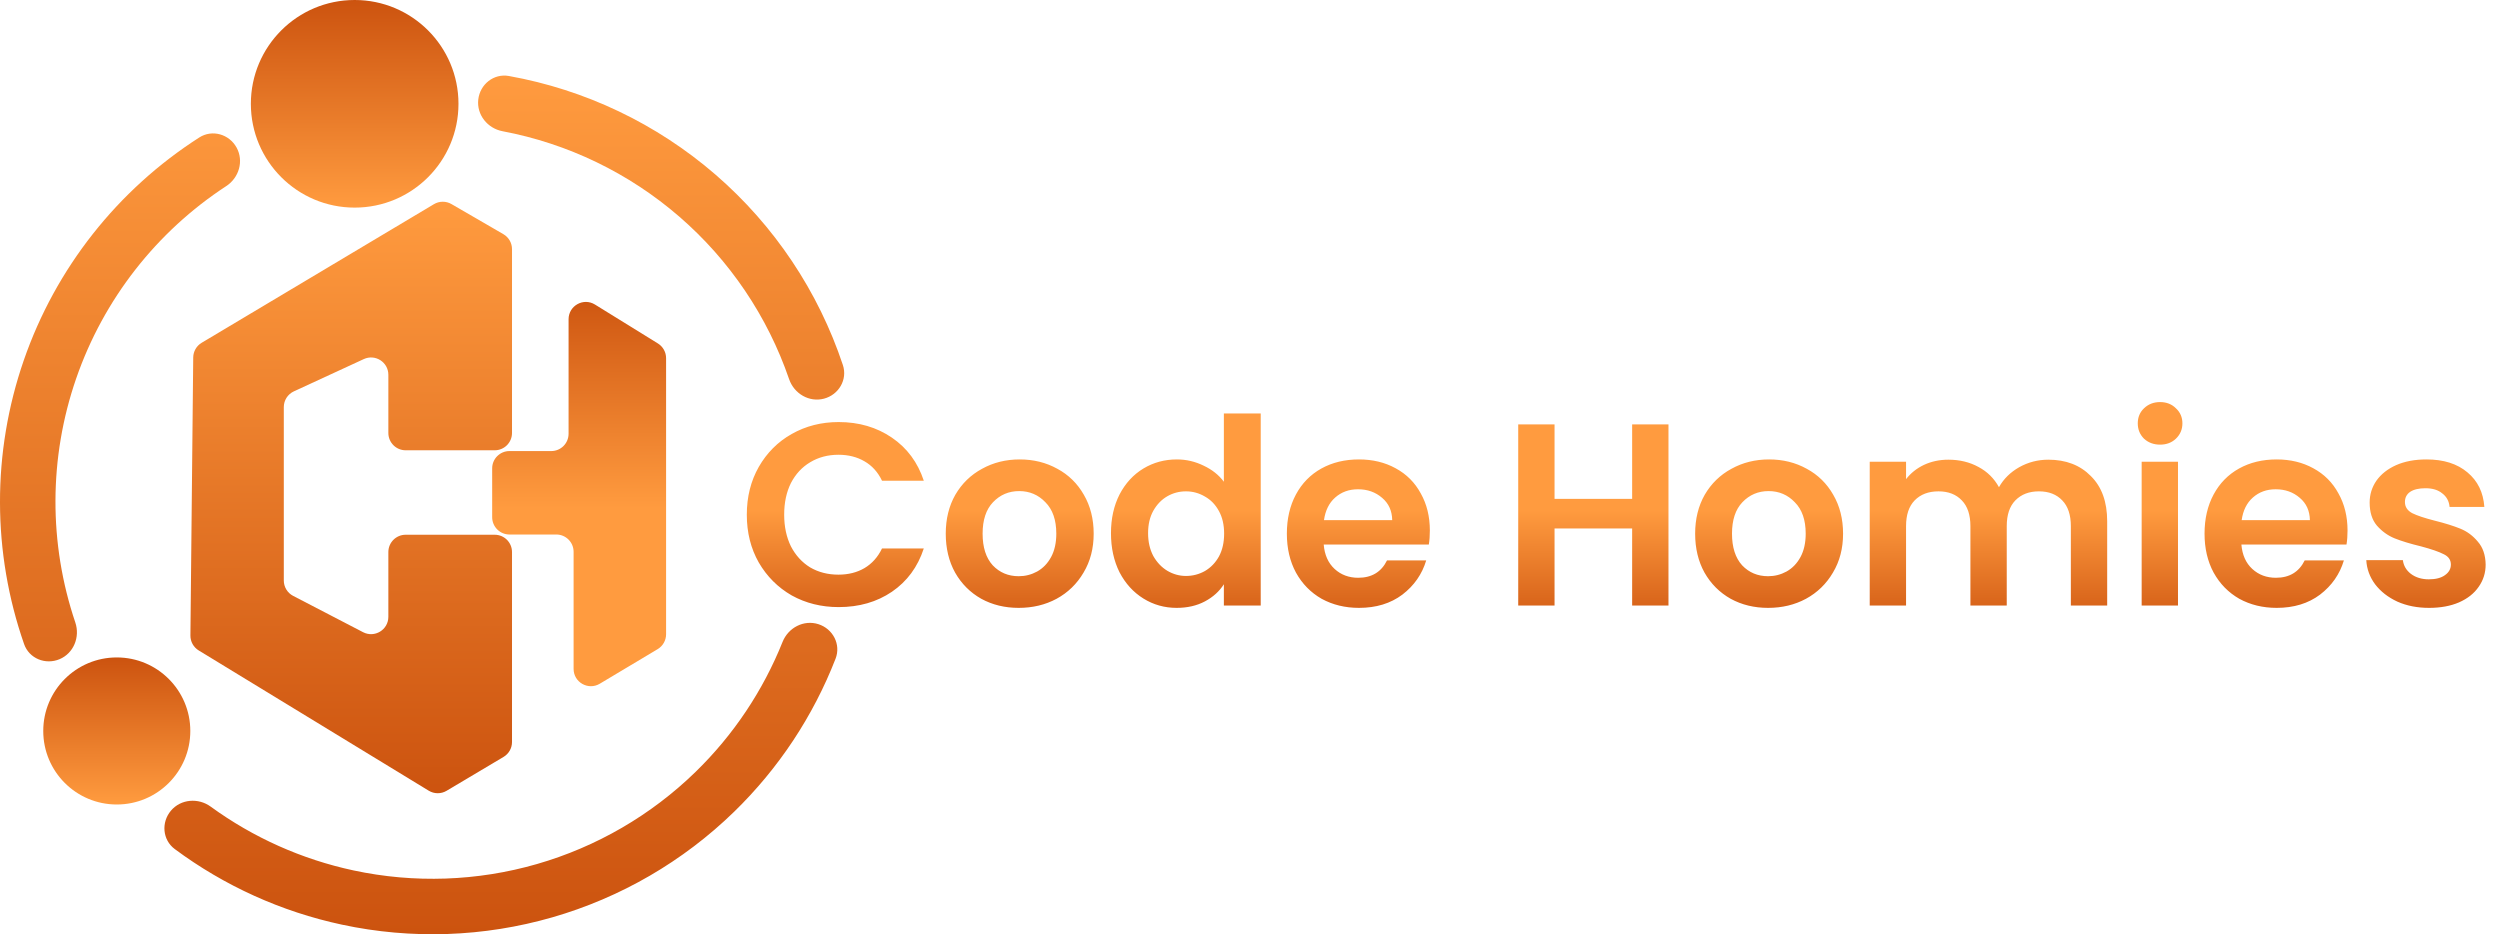<svg width="289" height="108" viewBox="0 0 289 108" fill="none" xmlns="http://www.w3.org/2000/svg">
<path d="M86.331 59.5C86.331 57.44 86.791 55.6 87.711 53.98C88.651 52.34 89.921 51.07 91.521 50.17C93.141 49.25 94.951 48.79 96.951 48.79C99.291 48.79 101.341 49.39 103.101 50.59C104.861 51.79 106.091 53.45 106.791 55.57H101.961C101.481 54.57 100.801 53.82 99.921 53.32C99.061 52.82 98.061 52.57 96.921 52.57C95.701 52.57 94.611 52.86 93.651 53.44C92.711 54 91.971 54.8 91.431 55.84C90.911 56.88 90.651 58.1 90.651 59.5C90.651 60.88 90.911 62.1 91.431 63.16C91.971 64.2 92.711 65.01 93.651 65.59C94.611 66.15 95.701 66.43 96.921 66.43C98.061 66.43 99.061 66.18 99.921 65.68C100.801 65.16 101.481 64.4 101.961 63.4H106.791C106.091 65.54 104.861 67.21 103.101 68.41C101.361 69.59 99.311 70.18 96.951 70.18C94.951 70.18 93.141 69.73 91.521 68.83C89.921 67.91 88.651 66.64 87.711 65.02C86.791 63.4 86.331 61.56 86.331 59.5ZM117.759 70.27C116.159 70.27 114.719 69.92 113.439 69.22C112.159 68.5 111.149 67.49 110.409 66.19C109.689 64.89 109.329 63.39 109.329 61.69C109.329 59.99 109.699 58.49 110.439 57.19C111.199 55.89 112.229 54.89 113.529 54.19C114.829 53.47 116.279 53.11 117.879 53.11C119.479 53.11 120.929 53.47 122.229 54.19C123.529 54.89 124.549 55.89 125.289 57.19C126.049 58.49 126.429 59.99 126.429 61.69C126.429 63.39 126.039 64.89 125.259 66.19C124.499 67.49 123.459 68.5 122.139 69.22C120.839 69.92 119.379 70.27 117.759 70.27ZM117.759 66.61C118.519 66.61 119.229 66.43 119.889 66.07C120.569 65.69 121.109 65.13 121.509 64.39C121.909 63.65 122.109 62.75 122.109 61.69C122.109 60.11 121.689 58.9 120.849 58.06C120.029 57.2 119.019 56.77 117.819 56.77C116.619 56.77 115.609 57.2 114.789 58.06C113.989 58.9 113.589 60.11 113.589 61.69C113.589 63.27 113.979 64.49 114.759 65.35C115.559 66.19 116.559 66.61 117.759 66.61ZM128.429 61.63C128.429 59.95 128.759 58.46 129.419 57.16C130.099 55.86 131.019 54.86 132.179 54.16C133.339 53.46 134.629 53.11 136.049 53.11C137.129 53.11 138.159 53.35 139.139 53.83C140.119 54.29 140.899 54.91 141.479 55.69V47.8H145.739V70H141.479V67.54C140.959 68.36 140.229 69.02 139.289 69.52C138.349 70.02 137.259 70.27 136.019 70.27C134.619 70.27 133.339 69.91 132.179 69.19C131.019 68.47 130.099 67.46 129.419 66.16C128.759 64.84 128.429 63.33 128.429 61.63ZM141.509 61.69C141.509 60.67 141.309 59.8 140.909 59.08C140.509 58.34 139.969 57.78 139.289 57.4C138.609 57 137.879 56.8 137.099 56.8C136.319 56.8 135.599 56.99 134.939 57.37C134.279 57.75 133.739 58.31 133.319 59.05C132.919 59.77 132.719 60.63 132.719 61.63C132.719 62.63 132.919 63.51 133.319 64.27C133.739 65.01 134.279 65.58 134.939 65.98C135.619 66.38 136.339 66.58 137.099 66.58C137.879 66.58 138.609 66.39 139.289 66.01C139.969 65.61 140.509 65.05 140.909 64.33C141.309 63.59 141.509 62.71 141.509 61.69ZM165.291 61.33C165.291 61.93 165.251 62.47 165.171 62.95H153.021C153.121 64.15 153.541 65.09 154.281 65.77C155.021 66.45 155.931 66.79 157.011 66.79C158.571 66.79 159.681 66.12 160.341 64.78H164.871C164.391 66.38 163.471 67.7 162.111 68.74C160.751 69.76 159.081 70.27 157.101 70.27C155.501 70.27 154.061 69.92 152.781 69.22C151.521 68.5 150.531 67.49 149.811 66.19C149.111 64.89 148.761 63.39 148.761 61.69C148.761 59.97 149.111 58.46 149.811 57.16C150.511 55.86 151.491 54.86 152.751 54.16C154.011 53.46 155.461 53.11 157.101 53.11C158.681 53.11 160.091 53.45 161.331 54.13C162.591 54.81 163.561 55.78 164.241 57.04C164.941 58.28 165.291 59.71 165.291 61.33ZM160.941 60.13C160.921 59.05 160.531 58.19 159.771 57.55C159.011 56.89 158.081 56.56 156.981 56.56C155.941 56.56 155.061 56.88 154.341 57.52C153.641 58.14 153.211 59.01 153.051 60.13H160.941ZM192.876 49.06V70H188.676V61.09H179.706V70H175.506V49.06H179.706V57.67H188.676V49.06H192.876ZM204.389 70.27C202.789 70.27 201.349 69.92 200.069 69.22C198.789 68.5 197.779 67.49 197.039 66.19C196.319 64.89 195.959 63.39 195.959 61.69C195.959 59.99 196.329 58.49 197.069 57.19C197.829 55.89 198.859 54.89 200.159 54.19C201.459 53.47 202.909 53.11 204.509 53.11C206.109 53.11 207.559 53.47 208.859 54.19C210.159 54.89 211.179 55.89 211.919 57.19C212.679 58.49 213.059 59.99 213.059 61.69C213.059 63.39 212.669 64.89 211.889 66.19C211.129 67.49 210.089 68.5 208.769 69.22C207.469 69.92 206.009 70.27 204.389 70.27ZM204.389 66.61C205.149 66.61 205.859 66.43 206.519 66.07C207.199 65.69 207.739 65.13 208.139 64.39C208.539 63.65 208.739 62.75 208.739 61.69C208.739 60.11 208.319 58.9 207.479 58.06C206.659 57.2 205.649 56.77 204.449 56.77C203.249 56.77 202.239 57.2 201.419 58.06C200.619 58.9 200.219 60.11 200.219 61.69C200.219 63.27 200.609 64.49 201.389 65.35C202.189 66.19 203.189 66.61 204.389 66.61ZM236.78 53.14C238.82 53.14 240.46 53.77 241.7 55.03C242.96 56.27 243.59 58.01 243.59 60.25V70H239.39V60.82C239.39 59.52 239.06 58.53 238.4 57.85C237.74 57.15 236.84 56.8 235.7 56.8C234.56 56.8 233.65 57.15 232.97 57.85C232.31 58.53 231.98 59.52 231.98 60.82V70H227.78V60.82C227.78 59.52 227.45 58.53 226.79 57.85C226.13 57.15 225.23 56.8 224.09 56.8C222.93 56.8 222.01 57.15 221.33 57.85C220.67 58.53 220.34 59.52 220.34 60.82V70H216.14V53.38H220.34V55.39C220.88 54.69 221.57 54.14 222.41 53.74C223.27 53.34 224.21 53.14 225.23 53.14C226.53 53.14 227.69 53.42 228.71 53.98C229.73 54.52 230.52 55.3 231.08 56.32C231.62 55.36 232.4 54.59 233.42 54.01C234.46 53.43 235.58 53.14 236.78 53.14ZM249.706 51.4C248.966 51.4 248.346 51.17 247.846 50.71C247.366 50.23 247.126 49.64 247.126 48.94C247.126 48.24 247.366 47.66 247.846 47.2C248.346 46.72 248.966 46.48 249.706 46.48C250.446 46.48 251.056 46.72 251.536 47.2C252.036 47.66 252.286 48.24 252.286 48.94C252.286 49.64 252.036 50.23 251.536 50.71C251.056 51.17 250.446 51.4 249.706 51.4ZM251.776 53.38V70H247.576V53.38H251.776ZM271.375 61.33C271.375 61.93 271.335 62.47 271.255 62.95H259.105C259.205 64.15 259.625 65.09 260.365 65.77C261.105 66.45 262.015 66.79 263.095 66.79C264.655 66.79 265.765 66.12 266.425 64.78H270.955C270.475 66.38 269.555 67.7 268.195 68.74C266.835 69.76 265.165 70.27 263.185 70.27C261.585 70.27 260.145 69.92 258.865 69.22C257.605 68.5 256.615 67.49 255.895 66.19C255.195 64.89 254.845 63.39 254.845 61.69C254.845 59.97 255.195 58.46 255.895 57.16C256.595 55.86 257.575 54.86 258.835 54.16C260.095 53.46 261.545 53.11 263.185 53.11C264.765 53.11 266.175 53.45 267.415 54.13C268.675 54.81 269.645 55.78 270.325 57.04C271.025 58.28 271.375 59.71 271.375 61.33ZM267.025 60.13C267.005 59.05 266.615 58.19 265.855 57.55C265.095 56.89 264.165 56.56 263.065 56.56C262.025 56.56 261.145 56.88 260.425 57.52C259.725 58.14 259.295 59.01 259.135 60.13H267.025ZM280.801 70.27C279.441 70.27 278.221 70.03 277.141 69.55C276.061 69.05 275.201 68.38 274.561 67.54C273.941 66.7 273.601 65.77 273.541 64.75H277.771C277.851 65.39 278.161 65.92 278.701 66.34C279.261 66.76 279.951 66.97 280.771 66.97C281.571 66.97 282.191 66.81 282.631 66.49C283.091 66.17 283.321 65.76 283.321 65.26C283.321 64.72 283.041 64.32 282.481 64.06C281.941 63.78 281.071 63.48 279.871 63.16C278.631 62.86 277.611 62.55 276.811 62.23C276.031 61.91 275.351 61.42 274.771 60.76C274.211 60.1 273.931 59.21 273.931 58.09C273.931 57.17 274.191 56.33 274.711 55.57C275.251 54.81 276.011 54.21 276.991 53.77C277.991 53.33 279.161 53.11 280.501 53.11C282.481 53.11 284.061 53.61 285.241 54.61C286.421 55.59 287.071 56.92 287.191 58.6H283.171C283.111 57.94 282.831 57.42 282.331 57.04C281.851 56.64 281.201 56.44 280.381 56.44C279.621 56.44 279.031 56.58 278.611 56.86C278.211 57.14 278.011 57.53 278.011 58.03C278.011 58.59 278.291 59.02 278.851 59.32C279.411 59.6 280.281 59.89 281.461 60.19C282.661 60.49 283.651 60.8 284.431 61.12C285.211 61.44 285.881 61.94 286.441 62.62C287.021 63.28 287.321 64.16 287.341 65.26C287.341 66.22 287.071 67.08 286.531 67.84C286.011 68.6 285.251 69.2 284.251 69.64C283.271 70.06 282.121 70.27 280.801 70.27Z" fill="url(#paint0_linear_575_2)"/>
<path d="M6.89 76.2C5.259 76.889 3.368 76.127 2.785 74.455C-0.905 63.868 -0.939 52.312 2.747 41.656C6.432 31.001 13.598 21.935 23.041 15.89C24.532 14.936 26.49 15.505 27.347 17.054C28.204 18.604 27.635 20.545 26.153 21.513C18.091 26.782 11.973 34.594 8.806 43.752C5.638 52.911 5.622 62.833 8.706 71.957C9.273 73.634 8.521 75.511 6.89 76.2Z" fill="url(#paint1_linear_575_2)"/>
<path d="M55.288 11.505C55.488 9.746 57.079 8.472 58.822 8.784C67.647 10.366 75.906 14.297 82.716 20.189C89.526 26.082 94.603 33.69 97.437 42.197C97.996 43.876 96.964 45.634 95.252 46.085C93.54 46.536 91.798 45.508 91.222 43.834C88.728 36.575 84.354 30.084 78.521 25.038C72.688 19.991 65.636 16.595 58.095 15.17C56.355 14.841 55.088 13.265 55.288 11.505Z" fill="url(#paint2_linear_575_2)"/>
<path d="M94.603 72.153C96.29 72.689 97.234 74.496 96.591 76.146C94.001 82.797 90.011 88.829 84.878 93.826C78.979 99.57 71.752 103.767 63.84 106.046C55.928 108.325 47.576 108.615 39.525 106.89C32.521 105.39 25.933 102.405 20.201 98.15C18.78 97.095 18.617 95.063 19.762 93.712C20.906 92.361 22.922 92.204 24.354 93.245C29.273 96.825 34.897 99.342 40.868 100.621C47.887 102.125 55.168 101.872 62.065 99.885C68.963 97.898 75.263 94.239 80.406 89.232C84.782 84.972 88.205 79.849 90.466 74.201C91.124 72.558 92.915 71.618 94.603 72.153Z" fill="url(#paint3_linear_575_2)"/>
<circle cx="41" cy="12" r="12" fill="url(#paint4_linear_575_2)"/>
<circle cx="13.5" cy="84.5" r="8.5" fill="url(#paint5_linear_575_2)"/>
<path d="M23.312 39.625L50.16 23.603C50.783 23.231 51.559 23.226 52.188 23.59L58.192 27.071C58.809 27.428 59.188 28.088 59.188 28.801V50.053C59.188 51.158 58.293 52.053 57.188 52.053H46.894C45.79 52.053 44.894 51.158 44.894 50.053V43.325C44.894 41.866 43.381 40.898 42.056 41.51L33.97 45.242C33.261 45.569 32.808 46.278 32.808 47.058V67.108C32.808 67.855 33.224 68.539 33.886 68.883L41.972 73.082C43.304 73.773 44.894 72.807 44.894 71.307V63.816C44.894 62.711 45.79 61.816 46.894 61.816H57.188C58.293 61.816 59.188 62.711 59.188 63.816V85.78C59.188 86.486 58.817 87.139 58.211 87.499L51.624 91.416C50.987 91.794 50.193 91.79 49.56 91.404L22.97 75.191C22.369 74.824 22.004 74.167 22.012 73.463L22.337 41.322C22.344 40.625 22.714 39.982 23.312 39.625Z" fill="url(#paint6_linear_575_2)"/>
<path d="M56.895 59.789V54.143C56.895 53.039 57.79 52.143 58.895 52.143H63.727C64.832 52.143 65.727 51.248 65.727 50.143V36.906C65.727 35.339 67.447 34.38 68.779 35.205L76.052 39.703C76.641 40.068 77 40.711 77 41.404V73.322C77 74.026 76.63 74.677 76.026 75.039L69.335 79.039C68.001 79.836 66.308 78.876 66.308 77.322V63.789C66.308 62.684 65.413 61.789 64.308 61.789H58.895C57.791 61.789 56.895 60.894 56.895 59.789Z" fill="url(#paint7_linear_575_2)"/>
<defs>
<linearGradient id="paint0_linear_575_2" x1="187" y1="73.5" x2="187" y2="59" gradientUnits="userSpaceOnUse">
<stop stop-color="#CC530F"/>
<stop offset="1" stop-color="#FF9B3F"/>
</linearGradient>
<linearGradient id="paint1_linear_575_2" x1="50" y1="108" x2="50" y2="8" gradientUnits="userSpaceOnUse">
<stop stop-color="#CC530F"/>
<stop offset="1" stop-color="#FF9B3F"/>
</linearGradient>
<linearGradient id="paint2_linear_575_2" x1="50" y1="108" x2="50" y2="8" gradientUnits="userSpaceOnUse">
<stop stop-color="#CC530F"/>
<stop offset="1" stop-color="#FF9B3F"/>
</linearGradient>
<linearGradient id="paint3_linear_575_2" x1="50" y1="108" x2="50" y2="8" gradientUnits="userSpaceOnUse">
<stop stop-color="#CC530F"/>
<stop offset="1" stop-color="#FF9B3F"/>
</linearGradient>
<linearGradient id="paint4_linear_575_2" x1="41" y1="0" x2="41" y2="24" gradientUnits="userSpaceOnUse">
<stop stop-color="#CC530F"/>
<stop offset="1" stop-color="#FF9B3F"/>
</linearGradient>
<linearGradient id="paint5_linear_575_2" x1="13.5" y1="76" x2="13.5" y2="93" gradientUnits="userSpaceOnUse">
<stop stop-color="#CC530F"/>
<stop offset="1" stop-color="#FF9B3F"/>
</linearGradient>
<linearGradient id="paint6_linear_575_2" x1="40.594" y1="92.031" x2="40.594" y2="23" gradientUnits="userSpaceOnUse">
<stop stop-color="#CC530F"/>
<stop offset="1" stop-color="#FF9B3F"/>
</linearGradient>
<linearGradient id="paint7_linear_575_2" x1="66.948" y1="33.317" x2="66.948" y2="80.848" gradientUnits="userSpaceOnUse">
<stop stop-color="#CC530F"/>
<stop offset="0.535" stop-color="#FF9B3F"/>
</linearGradient>
</defs>
</svg>
